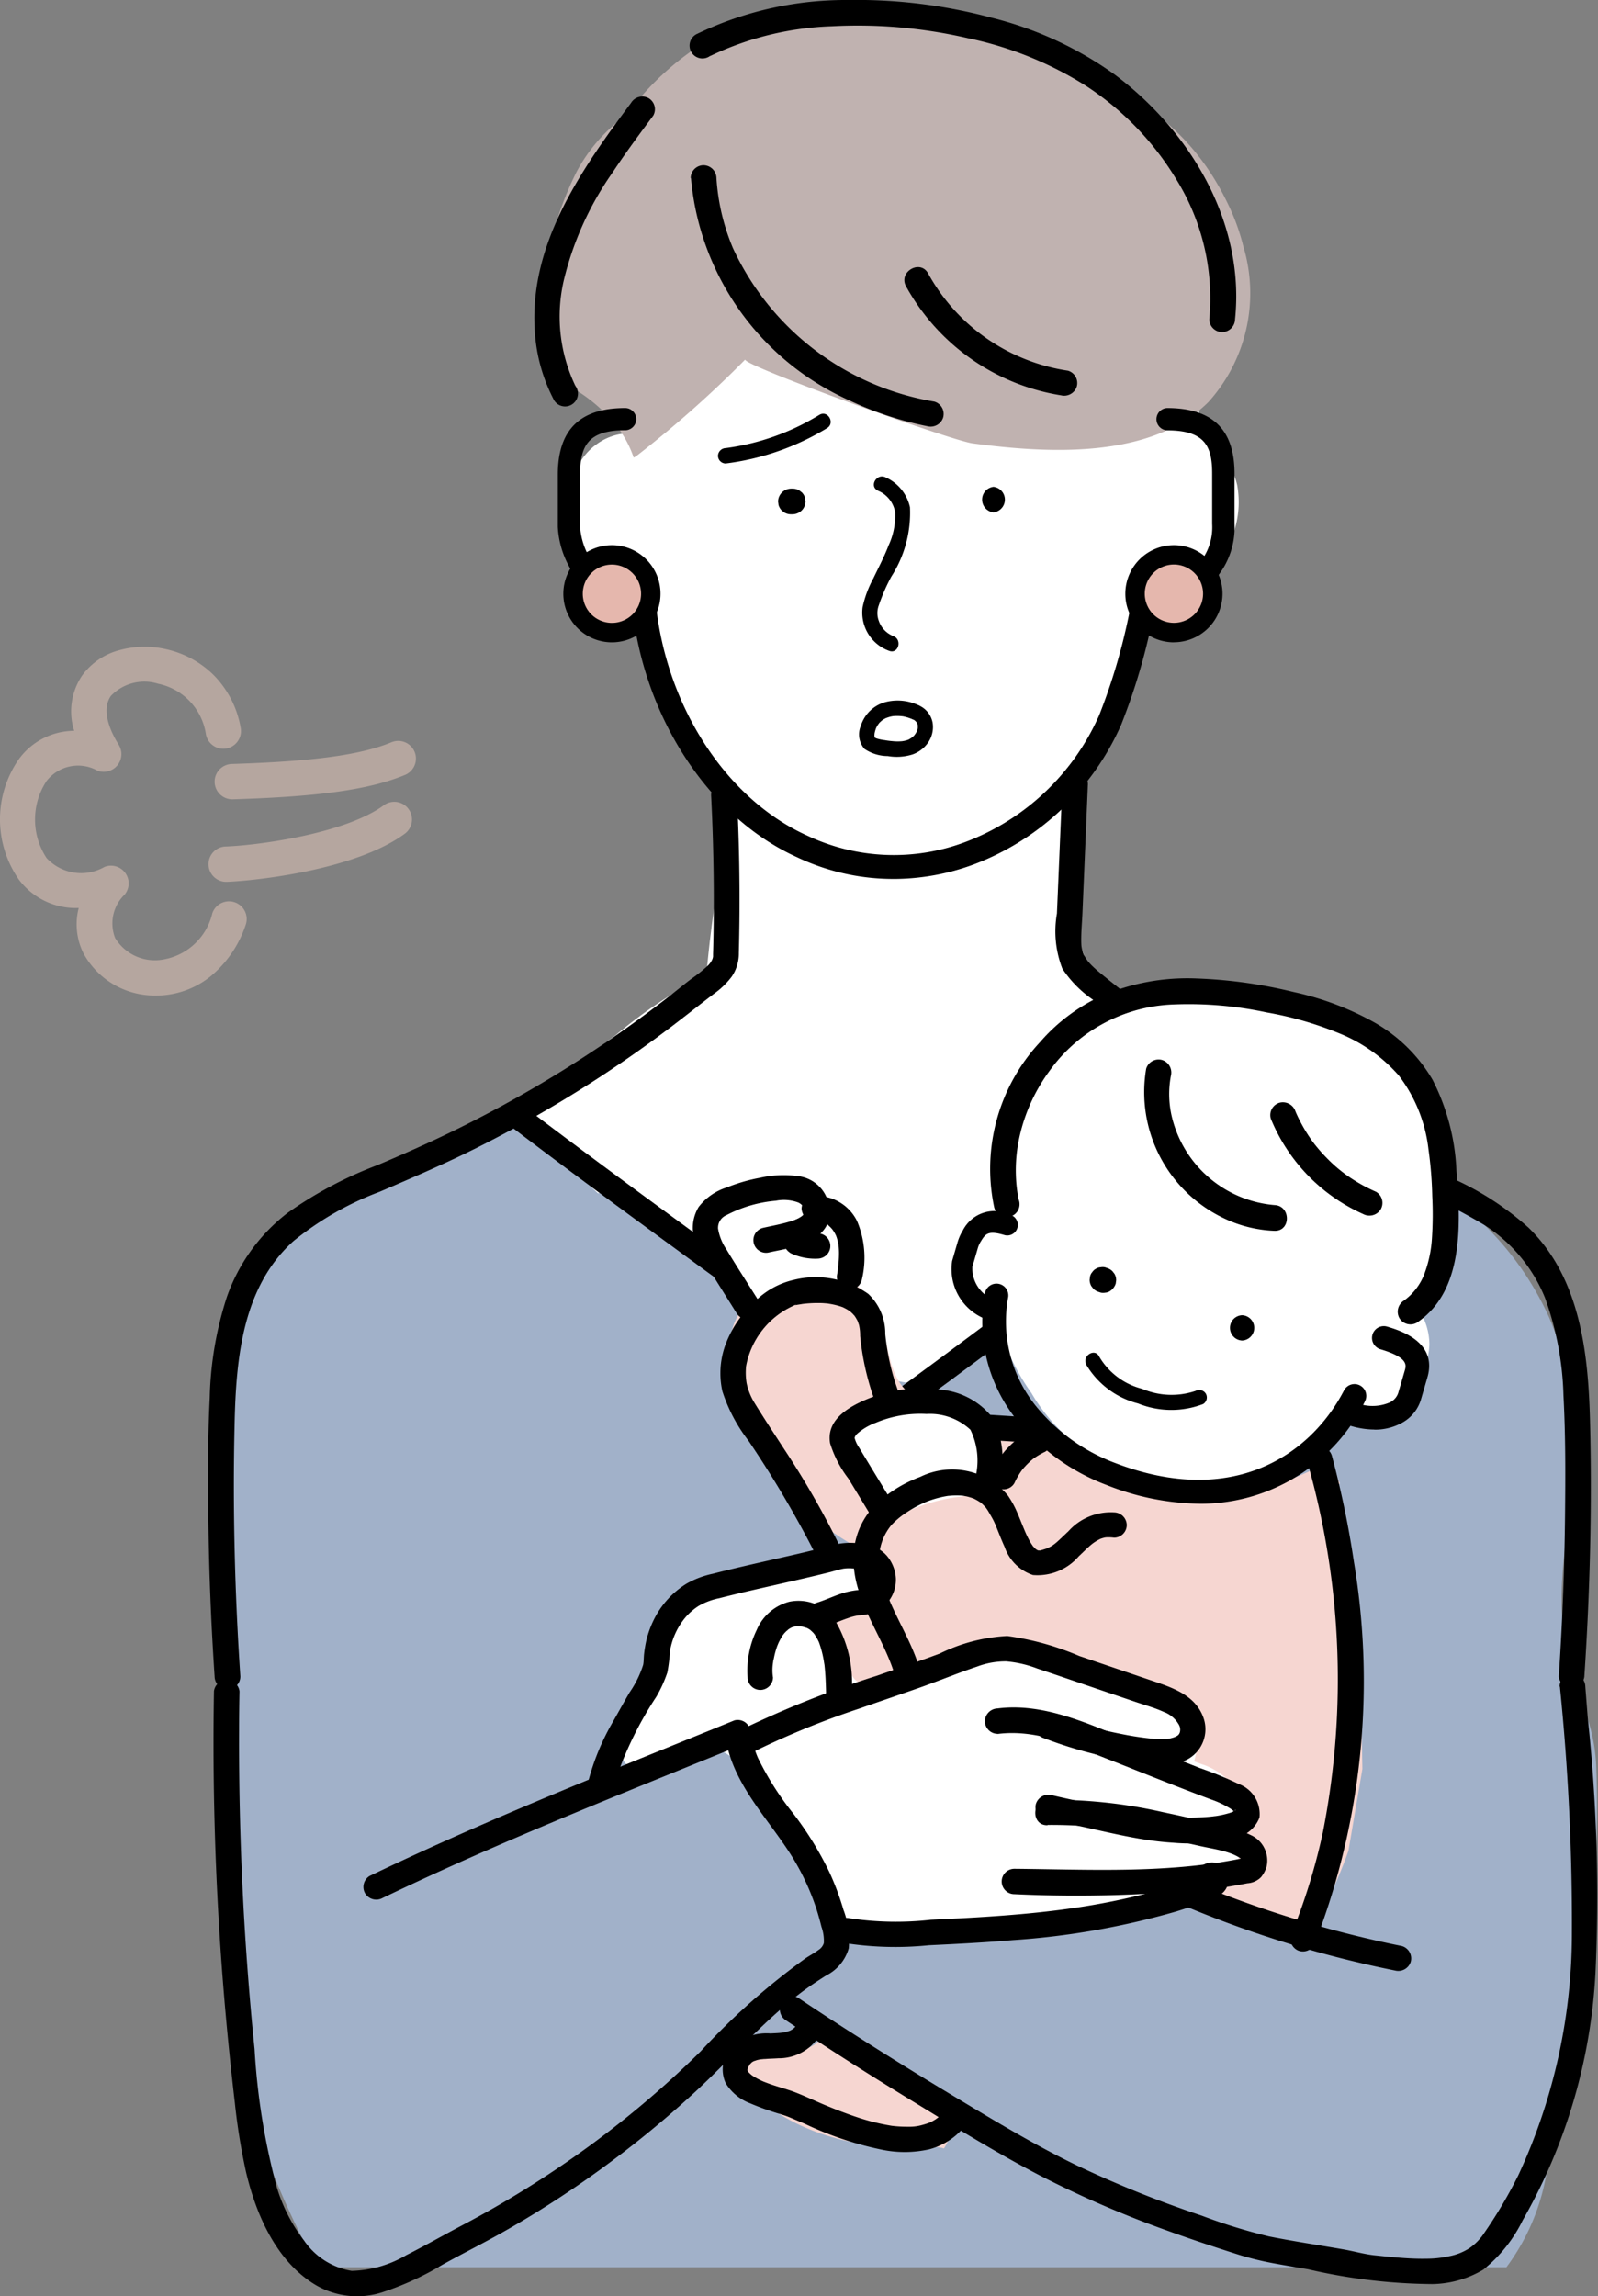 <svg xmlns="http://www.w3.org/2000/svg" xmlns:xlink="http://www.w3.org/1999/xlink" width="74.5" height="107.02" viewBox="0 0 74.5 107.02">
  <rect x="0" y="0" width="74.5" height="107.02" fill="#808080" stroke="none"/>
  <defs>
    <clipPath id="clip-path">
      <rect id="長方形_3843" data-name="長方形 3843" width="64.804" height="107.02" fill="none"/>
    </clipPath>
    <clipPath id="clip-path-2">
      <rect id="長方形_3309" data-name="長方形 3309" width="19.392" height="16.253" fill="none"/>
    </clipPath>
  </defs>
  <g id="illust-woman04" transform="translate(-610.143 -1789.626)">
    <g id="グループ_6128" data-name="グループ 6128" transform="translate(619.838 1789.626)">
      <g id="グループ_6127" data-name="グループ 6127" clip-path="url(#clip-path)">
        <path id="パス_50301" data-name="パス 50301" d="M77.557,87.219a8.373,8.373,0,0,0-2.082-.121h-.028a1.6,1.6,0,0,0-.59-.473,22.482,22.482,0,0,1-4.163-2.491,7.109,7.109,0,0,1-2.164-.968c-.99-.65-2.03-1.221-3.009-1.89a18.04,18.04,0,0,1-2.487-2.11,6.272,6.272,0,0,1-1.444-2.254c-.1-.067-.206-.135-.31-.2a1.89,1.89,0,0,0-.525-.228c.026-.372.054-.744.078-1.116.118-1.856.4-3.793-.353-5.459a5.705,5.705,0,0,0-.07-.7A15.661,15.661,0,0,0,61.8,67.318a15.385,15.385,0,0,0,1.558-3.381,12.631,12.631,0,0,0,.511-2c.3-.2.6-.421.878-.648a30.793,30.793,0,0,0,2.645-2.054,4.424,4.424,0,0,0,1.393-4.08,3.568,3.568,0,0,0-1.777-2.334,18.58,18.58,0,0,0-.2-3.252c-.3-2.059-1.361-4.231-3.307-5.123a15.277,15.277,0,0,0-5.386-3.428,11.408,11.408,0,0,0-6.281.181,18.911,18.911,0,0,0-5.587,1.147c-1.957.711-3.822,1.92-4.342,4.072a2.32,2.32,0,0,0-.053.322,8.514,8.514,0,0,0-1.532,6,2.685,2.685,0,0,0-1.413.52c-1.731,1.27-1.459,3.978-.5,5.629a5.693,5.693,0,0,0,3.3,2.665l.017.02a1.891,1.891,0,0,0-.026.33,9.736,9.736,0,0,0,3.444,7.131c-.26,2.989-.851,5.95-1.1,8.943a22.473,22.473,0,0,0-4.232,2.816l-6.616,4.9a3,3,0,0,0-.71.731c-1.642.569-3.261,1.2-4.866,1.866l-.057.022h0c-.175.073-.349.145-.524.219a2.193,2.193,0,0,0,1.687,4c.13-.053.26-.1.39-.152q4.73-.225,9.463-.395a2.187,2.187,0,0,0,1.785.943,6.024,6.024,0,0,1,2.882.777A19.273,19.273,0,0,1,46.2,95.721c.586.469,1.172.939,1.771,1.39a2.212,2.212,0,0,0,3.206,2.012l.1.049a2.236,2.236,0,0,0,.191.419,2.2,2.2,0,0,0,3,.786l5.29-4.047c.676-.518,1.372-1.04,2.012-1.615q.583-.469,1.15-.957c.222-.08.443-.164.666-.243a2.263,2.263,0,0,0,1.583-1.9c.035-.052.066-.106.094-.159l3.978.165,4.211.175,2.106.087a5.011,5.011,0,0,0,2.759-.23,2.444,2.444,0,0,0-.755-4.431" transform="translate(-20.802 -32.546)" fill="#fff"/>
        <path id="パス_50302" data-name="パス 50302" d="M110.421,13.212a9.937,9.937,0,0,0-.615-1.761c-2.142-4.66-5.749-5.953-10.088-7.778a18.013,18.013,0,0,0-7.469-1.506,13.362,13.362,0,0,0-4.76.9,2.308,2.308,0,0,0-1.514.242A13.239,13.239,0,0,0,81.655,7.1,7.627,7.627,0,0,0,79.34,9.734a14.868,14.868,0,0,0-1.3,3.789,7.98,7.98,0,0,0-.124,4.636,4.4,4.4,0,0,0,.826,1.348c0,.029,0,.059,0,.089a7.435,7.435,0,0,1,2.264,1.751A5.01,5.01,0,0,1,82,23.057c.043-.024.086-.046.127-.074a50.868,50.868,0,0,0,5.076-4.5c-.257.228,9.552,3.772,10.6,3.912,3.466.461,8.3.761,10.993-1.929a7.57,7.57,0,0,0,1.625-7.257" transform="translate(-62.152 -1.73)" fill="#c0b2b0"/>
        <path id="パス_50303" data-name="パス 50303" d="M2.957,279.609a24.453,24.453,0,0,0-.026,6.023c-.162.405-.31.811-.447,1.219a22.275,22.275,0,0,1,.629,6.663c-.061,1.908-.093,3.811-.087,5.721,0,.53.008,1.06.014,1.591,0,.133,0,.212,0,.253.008.148.018.3.025.443.042,1,.107,2.006.212,3s.245,1.974.44,2.949q.135.677.306,1.345c.175.2.2.5.133.392.022.092.041.178.06.233a6.3,6.3,0,0,1,.29,1.217c.059.162.116.325.177.487A39.1,39.1,0,0,0,6.75,315.74q.161.3.328.6H62.5a10.162,10.162,0,0,0,1.842-4.229c.409-1.884.809-3.77,1.149-5.668.321-1.79.61-3.6.829-5.41a6.019,6.019,0,0,0,.164-1.508,46.357,46.357,0,0,0,.205-6.47,8.054,8.054,0,0,0-1.15-3.9,1.9,1.9,0,0,0-.048-1.012c-.834-2.529-.217-5.358.07-8.107a15.306,15.306,0,0,0-1.065-7.954A14.215,14.215,0,0,0,54.83,264.1a2.136,2.136,0,0,0-2.677-.385q-.739.567-1.482,1.13a2.127,2.127,0,0,0-1.172.312,79.486,79.486,0,0,0-13.188,9.674,1.866,1.866,0,0,0-.488.717,2.857,2.857,0,0,0-1.23-.426,12.106,12.106,0,0,1-1.728-.409c-.1-.032-.19-.063-.276-.094-.453-.207-.9-.425-1.356-.649a19.013,19.013,0,0,1-2.682-2.036q-3.342-2.829-6.9-5.386a1.845,1.845,0,0,0-1.5-.26c-.362-.34-.72-.685-1.071-1.036-.443-.444-.853-.934-1.321-1.352a3.165,3.165,0,0,0-2.949-.721,20.183,20.183,0,0,0-4.148,1.713,25.588,25.588,0,0,0-3.262,1.992,2.7,2.7,0,0,0-.46.3,18.491,18.491,0,0,0-2.217,2.157,1.746,1.746,0,0,0-.7.743q-.09.19-.175.382a4.831,4.831,0,0,0-1.09,3.359,14.324,14.324,0,0,0-.3,2.869,5.913,5.913,0,0,0,.5,2.905" transform="translate(-1.965 -210.669)" fill="#a1b1c9"/>
        <path id="パス_50304" data-name="パス 50304" d="M113.027,39.277A12.548,12.548,0,0,0,120.4,49.632a15.877,15.877,0,0,0,3.653,1.209.611.611,0,0,0,.733-.416.6.6,0,0,0-.416-.733,12.644,12.644,0,0,1-9.382-7.141,10.008,10.008,0,0,1-.774-3.274.609.609,0,0,0-.6-.6.6.6,0,0,0-.6.6" transform="translate(-90.508 -30.975)"/>
        <path id="パス_50305" data-name="パス 50305" d="M163.052,63.387a10.064,10.064,0,0,0,7.228,5.079.615.615,0,0,0,.733-.416.6.6,0,0,0-.416-.733,8.944,8.944,0,0,1-6.516-4.531c-.367-.674-1.4-.073-1.029.6" transform="translate(-130.506 -50.041)"/>
        <path id="パス_50306" data-name="パス 50306" d="M113.979,2.607a14.208,14.208,0,0,1,5.669-1.383,22.732,22.732,0,0,1,6.33.554A16.657,16.657,0,0,1,131.49,4a13.589,13.589,0,0,1,4.224,4.378,10.523,10.523,0,0,1,1.527,6.5.6.6,0,0,0,.6.6.609.609,0,0,0,.6-.6c.468-4.5-2.088-8.772-5.607-11.4A16.782,16.782,0,0,0,127.082.824,24.24,24.24,0,0,0,120.4,0a15.983,15.983,0,0,0-7.027,1.573.6.6,0,1,0,.6,1.029" transform="translate(-90.557 0)"/>
        <path id="パス_50307" data-name="パス 50307" d="M80.888,22.854c-2.313,3.105-4.768,6.573-4.493,10.648a7.913,7.913,0,0,0,.861,3.143.6.6,0,1,0,1.029-.6,7.474,7.474,0,0,1-.517-5,14.7,14.7,0,0,1,2.268-4.961c.594-.9,1.237-1.764,1.88-2.628a.6.6,0,0,0-.214-.815.61.61,0,0,0-.815.214" transform="translate(-61.158 -18.065)"/>
        <path id="パス_50308" data-name="パス 50308" d="M85.96,105.075a4.311,4.311,0,0,1-4.092-4.087V98.575c0-2.1,1.027-3.115,3.139-3.115a.517.517,0,1,1,0,1.034c-1.761,0-2.1.763-2.1,2.081v2.413a3.276,3.276,0,0,0,3.058,3.053.517.517,0,1,1,0,1.034" transform="translate(-65.558 -76.442)"/>
        <path id="パス_50309" data-name="パス 50309" d="M219.965,104.67a.52.52,0,0,1,0-1.039,2.625,2.625,0,0,0,2.579-2.786V98.5c0-1.274-.344-2.011-2.1-2.011a.52.52,0,0,1,0-1.039c2.114,0,3.142,1,3.142,3.051v2.347a3.656,3.656,0,0,1-3.618,3.825" transform="translate(-175.727 -76.432)"/>
        <path id="パス_50310" data-name="パス 50310" d="M111.1,146.12a10.447,10.447,0,0,1-4.484-1.011c-4.509-2.037-7.71-7.44-7.774-13.137a.556.556,0,1,1,1.112-.012c.059,5.279,2.991,10.271,7.129,12.139a9.455,9.455,0,0,0,7.4.292,11.106,11.106,0,0,0,6.219-5.906,27.91,27.91,0,0,0,1.721-6.706.556.556,0,1,1,1.1.184,28.748,28.748,0,0,1-1.8,6.973,12.223,12.223,0,0,1-6.849,6.5,10.824,10.824,0,0,1-3.769.685" transform="translate(-79.15 -105.155)"/>
        <path id="パス_50311" data-name="パス 50311" d="M134.119,114.317h-.086a.613.613,0,0,0-.6.6l.021.158a.6.6,0,0,0,.153.263l.121.093a.594.594,0,0,0,.3.081h.086a.612.612,0,0,0,.6-.6l-.021-.158a.594.594,0,0,0-.153-.263l-.121-.093a.6.6,0,0,0-.3-.081" transform="translate(-106.854 -91.543)"/>
        <path id="パス_50312" data-name="パス 50312" d="M181.5,115.08a.6.6,0,0,0,0-1.192.6.6,0,0,0,0,1.192" transform="translate(-144.877 -91.199)"/>
        <path id="パス_50313" data-name="パス 50313" d="M153.805,112.1a1.324,1.324,0,0,1,.82,1.03,3.335,3.335,0,0,1-.309,1.528c-.2.525-.466,1.025-.709,1.533a5.04,5.04,0,0,0-.5,1.338,1.893,1.893,0,0,0,1.239,2.044c.432.16.619-.531.19-.69a1.169,1.169,0,0,1-.677-.712,1.03,1.03,0,0,1,0-.718,8.652,8.652,0,0,1,.584-1.339,5.5,5.5,0,0,0,.87-3.238,2,2,0,0,0-1.14-1.393c-.411-.2-.774.412-.361.617" transform="translate(-122.585 -89.237)"/>
        <path id="パス_50314" data-name="パス 50314" d="M154.907,164.715c.027.014.053.028.079.044s.086.066.02.01c.034.029.063.061.095.092-.06-.06-.01-.013,0,.008s.024.043.036.064c.037.065-.007-.052,0-.008a.769.769,0,0,0,.023.08c.019.086,0,0,0,0s0,.067,0,.072,0,.032,0,.048c-.005.086.006,0,0,0a.626.626,0,0,1-.037.143c-.005.016-.012.031-.018.047.036-.094-.008.01-.018.029-.021.037-.045.073-.069.108.05-.076,0-.006-.009.009s-.035.039-.054.057-.123.094-.048.047c-.053.034-.1.067-.161.1s0,0,.011,0c-.038.014-.077.028-.116.04s-.078.021-.118.029c.007,0-.123.02-.065.013a2.253,2.253,0,0,1-.471,0,3.791,3.791,0,0,1-.379-.049,2.055,2.055,0,0,1-.408-.09c.072.028-.02-.014-.029-.019l-.026-.017c.032.024.033.022,0-.005.031-.014,0,.051,0-.008.006.068-.006-.039-.007-.045.011.074,0-.039,0-.045s.015-.123,0-.041a1.552,1.552,0,0,1,.039-.175c.013-.045.029-.09.045-.134-.032.084,0,0,.009-.014s.024-.047.038-.07.047-.073.071-.109c-.052.076,0,.007.008-.007s.045-.05.069-.073.122-.1.041-.041a1.375,1.375,0,0,1,.124-.083c.036-.021.073-.039.11-.058.076-.039-.075.025.006,0l.083-.029a1.555,1.555,0,0,1,.159-.042l.076-.014c.074-.014-.074,0,.007,0a2.239,2.239,0,0,1,.339,0l.079.008c-.1-.011-.013,0,.01,0q.091.016.181.041c.051.014.1.03.152.049.016.006.1.041.014,0,.033.014.065.029.1.045a.358.358,0,0,0,.361-.617,2.284,2.284,0,0,0-1.6-.181,1.655,1.655,0,0,0-1.156,1.112,1.019,1.019,0,0,0,.172,1.071,1.956,1.956,0,0,0,1.084.334,2.45,2.45,0,0,0,1.168-.079,1.49,1.49,0,0,0,.723-.563,1.275,1.275,0,0,0,.2-.918,1.094,1.094,0,0,0-.593-.777.358.358,0,1,0-.361.617" transform="translate(-122.067 -131.203)"/>
        <path id="パス_50315" data-name="パス 50315" d="M124.08,96.837a11.109,11.109,0,0,1-4.366,1.549.369.369,0,0,0-.358.358.36.36,0,0,0,.358.358,11.956,11.956,0,0,0,4.727-1.647c.392-.239.033-.858-.361-.617" transform="translate(-95.578 -77.501)"/>
        <path id="パス_50316" data-name="パス 50316" d="M198.7,181.418q-.126,2.98-.252,5.959a4.8,4.8,0,0,0,.252,2.564,5.265,5.265,0,0,0,1.488,1.492,61,61,0,0,0,8.97,6q2.374,1.289,4.861,2.353a27.661,27.661,0,0,1,4.343,2.1,7.262,7.262,0,0,1,2.836,3.391,14.432,14.432,0,0,1,.865,4.569c.1,1.87.092,3.751.072,5.623q-.033,3-.2,5.99-.041.742-.091,1.483a.6.6,0,0,0,1.192,0c.264-3.959.364-7.934.265-11.9-.079-3.185-.457-6.683-2.867-9.024a13.59,13.59,0,0,0-4.12-2.536c-1.586-.695-3.182-1.354-4.733-2.126a58.315,58.315,0,0,1-9.137-5.655q-.984-.743-1.941-1.523c-.121-.1-.241-.2-.355-.309-.055-.052-.109-.106-.16-.161-.029-.031-.057-.063-.085-.1-.129-.151.022.037-.043-.054a2.039,2.039,0,0,1-.118-.186.578.578,0,0,1-.072-.148,1.367,1.367,0,0,1-.085-.418c-.019-.488.034-.986.054-1.474s.042-.985.062-1.477q.062-1.477.125-2.955.031-.739.062-1.477a.6.6,0,1,0-1.192,0" transform="translate(-158.868 -144.798)"/>
        <path id="パス_50317" data-name="パス 50317" d="M23.457,183.622q.151,2.96.119,5.924c-.005.494-.013.988-.028,1.481,0,.043,0,.087,0,.131-.011.106.01-.075-.007.027a.539.539,0,0,1-.025.088c.027-.077-.006.012-.013.025a.981.981,0,0,1-.256.324,6.708,6.708,0,0,1-.7.554c-.349.263-.685.543-1.03.812a57.53,57.53,0,0,1-8.89,5.688c-1.538.8-3.113,1.511-4.709,2.185a18.647,18.647,0,0,0-4.205,2.233A8.471,8.471,0,0,0,.883,207.01a16.371,16.371,0,0,0-.8,4.716c-.095,1.864-.086,3.737-.064,5.6q.034,2.947.2,5.891.042.742.091,1.483a.61.61,0,0,0,.6.6.6.6,0,0,0,.6-.6c-.262-3.933-.36-7.88-.267-11.822.071-3.006.367-6.339,2.749-8.474A14.35,14.35,0,0,1,8,202.111c1.587-.681,3.169-1.36,4.711-2.141a58.333,58.333,0,0,0,9-5.637c.664-.506,1.274-.993,1.881-1.454a3.747,3.747,0,0,0,.828-.8,1.909,1.909,0,0,0,.33-1.1q.077-2.938-.028-5.876-.027-.74-.065-1.48a.609.609,0,0,0-.6-.6.6.6,0,0,0-.6.6" transform="translate(0 -146.563)"/>
        <path id="パス_50318" data-name="パス 50318" d="M87.993,272.723a.554.554,0,0,1-.337-.114c-3-2.294-6.087-4.548-9.068-6.727-2.894-2.116-5.886-4.3-8.791-6.517a.556.556,0,1,1,.674-.885c2.9,2.207,5.884,4.391,8.773,6.5,2.986,2.182,6.073,4.439,9.086,6.741a.556.556,0,0,1-.338,1" transform="translate(-55.716 -206.894)"/>
        <path id="パス_50319" data-name="パス 50319" d="M160.48,272.411a.556.556,0,0,1-.327-1.006c2.613-1.9,5.248-3.887,7.8-5.812,3.307-2.5,6.728-5.083,10.141-7.491a.556.556,0,1,1,.641.909c-3.4,2.4-6.811,4.976-10.112,7.469-2.553,1.928-5.193,3.923-7.814,5.825a.555.555,0,0,1-.326.106" transform="translate(-128.063 -206.6)"/>
        <path id="パス_50320" data-name="パス 50320" d="M220.565,131.625a1.812,1.812,0,1,1-1.812-1.812,1.812,1.812,0,0,1,1.812,1.812" transform="translate(-173.721 -103.951)" fill="#e5b7ad"/>
        <path id="パス_50321" data-name="パス 50321" d="M216.933,132.068A2.265,2.265,0,1,1,219.2,129.8a2.267,2.267,0,0,1-2.265,2.265m0-3.624a1.359,1.359,0,1,0,1.359,1.359,1.361,1.361,0,0,0-1.359-1.359" transform="translate(-171.901 -102.13)"/>
        <path id="パス_50322" data-name="パス 50322" d="M89.06,131.625a1.812,1.812,0,1,1-1.812-1.812,1.812,1.812,0,0,1,1.812,1.812" transform="translate(-68.415 -103.951)" fill="#e5b7ad"/>
        <path id="パス_50323" data-name="パス 50323" d="M85.427,132.068a2.265,2.265,0,1,1,2.265-2.265,2.267,2.267,0,0,1-2.265,2.265m0-3.624a1.359,1.359,0,1,0,1.359,1.359,1.361,1.361,0,0,0-1.359-1.359" transform="translate(-66.594 -102.13)"/>
        <path id="パス_50324" data-name="パス 50324" d="M151,320.483c-.032-1.869-.071-3.74-.279-5.6-.26-2.325-1.141-4.561-1.067-6.913a1.191,1.191,0,0,1,.3-.8,3.275,3.275,0,0,0-.748-.911,11.045,11.045,0,0,1-4.274,1.347,1.356,1.356,0,0,1-1.291-.63,11.834,11.834,0,0,1-5.352-1,3.521,3.521,0,0,0-1.35-.964c-2.075-.832-4.227-1.028-6.336-1.678-1.771-.546-1.554-2.356-2.126-3.892-1.217-3.266-5.5-2.611-6.758.25a5.787,5.787,0,0,0,1.049,5.676,11.36,11.36,0,0,0,4.286,4.562c.077.047.157.09.235.135a2.491,2.491,0,0,0-.244,2.191l.179.437-.181.212a2.957,2.957,0,0,0,.537,4.639,2.978,2.978,0,0,0,3,.9,5.233,5.233,0,0,0,.929.67,6.978,6.978,0,0,0,4.99.321,29.331,29.331,0,0,1,3.217,1.369,23.066,23.066,0,0,0,5.429,2.188v.117a2.954,2.954,0,0,0-.526.661,3.021,3.021,0,0,0,1.077,4.092,3.791,3.791,0,0,0,2.745.4,20.025,20.025,0,0,0,1.908-3.961Z" transform="translate(-97.179 -238.036)" fill="#f6d6d1"/>
        <path id="パス_50325" data-name="パス 50325" d="M131.982,479.05A16.589,16.589,0,0,0,128,476.891a1.111,1.111,0,0,1-.869-1.142c-.078-.026-.158-.05-.235-.079l-.276-.105c-.074-.037-.376-.191-.6-.31a1.316,1.316,0,0,1-1.04.831c-.852.1-1.7.2-2.554.294a1.5,1.5,0,0,1-.74-.107,3.232,3.232,0,0,0-.228.593,1.472,1.472,0,0,1,.239.246c2.194,2.862,5.868,3.75,9.339,3.532a1.463,1.463,0,0,1,.539.064A2.738,2.738,0,0,0,132,479.2c0-.052-.009-.1-.013-.153" transform="translate(-97.261 -380.573)" fill="#f6d6d1"/>
        <path id="パス_50326" data-name="パス 50326" d="M123.662,375.706c-.1-.042-.209-.077-.313-.115.008-.027.019-.053.027-.081a3.014,3.014,0,0,0-2.1-3.68l-.729-.119a2.417,2.417,0,0,0-1.037-.486,20.77,20.77,0,0,0-9.366.247,1.491,1.491,0,0,1-.133.254,1.349,1.349,0,0,1-1.54.473,2.227,2.227,0,0,1-.452-.1,1.335,1.335,0,0,1-.653-.555,1.489,1.489,0,0,1-.221-.613c-.04-.023-.081-.047-.12-.075l-.254-.238a1.353,1.353,0,0,1-.292-.649q0-.182-.009-.365a1.311,1.311,0,0,1,.967-1.139,1.036,1.036,0,0,1,.541-.061,1.179,1.179,0,0,1,.2.031,1.346,1.346,0,0,1,.845-.216,3.592,3.592,0,0,0-.664-1.681,15.128,15.128,0,0,0-5.862.833,1.372,1.372,0,0,1-1.479-.335,7.051,7.051,0,0,0-1.97,1.672,6.683,6.683,0,0,0-.724.552,1.7,1.7,0,0,1,.348,1.037c.036,1.827-1.624,3.209-2.044,4.95-.068.282.671.782.495.989a1.666,1.666,0,0,1,.274-.092c.689-.163,1.353-.41,2.03-.613a1.132,1.132,0,0,1,1.626-.583,6.2,6.2,0,0,1,1,.642l.189-.08c-.014.069-.019.141-.026.212a10.268,10.268,0,0,1,3.374,6.159,5.78,5.78,0,0,0,6.379,1.47c.092-.033.182-.07.271-.108a29.865,29.865,0,0,0,8.1-.774,2.635,2.635,0,0,0,1.464-.864l1.059-.022a3,3,0,0,0,2.948-2.593,3.051,3.051,0,0,0-2.15-3.282" transform="translate(-77.377 -293.497)" fill="#fff"/>
        <path id="パス_50327" data-name="パス 50327" d="M199.463,242.967a5.054,5.054,0,0,0-.117-3.063,5.985,5.985,0,0,0,.213-1.675c-.077-3.577-2.992-6.027-6.25-7.121-.212-.119-.428-.231-.649-.331-3.016-1.844-6.915-.948-10.031,1.132a9.348,9.348,0,0,0-4.053,5.063,6.73,6.73,0,0,0-.042,3.571l.051.181c-1.787,1.207-1.762,4.439.339,5.246a9.692,9.692,0,0,0,1.434,2.95,8.458,8.458,0,0,0,7.439,4.2,2.945,2.945,0,0,0,.847-.133,7.218,7.218,0,0,0,3.992-.828A14.884,14.884,0,0,0,195,250.409c.091-.075.621-.5.524-.428.126-.088.9-.4.392-.333a3.091,3.091,0,0,0,3-2.991,2.989,2.989,0,0,0-.507-1.631l.009-.013a6.141,6.141,0,0,0,1.044-2.046" transform="translate(-141.971 -184)" fill="#fff"/>
        <path id="パス_50328" data-name="パス 50328" d="M121.878,283a6.324,6.324,0,0,1,2.288-.407.978.978,0,0,1,.351.062,2.216,2.216,0,0,0,.374-.691,2.248,2.248,0,0,0,.258-1.152l-.107-.8a2.987,2.987,0,0,0-.772-1.32l-.607-.468a3,3,0,0,0-1.515-.408h-.1a3.344,3.344,0,0,0-2.122.876,3.323,3.323,0,0,0-.879,2.115l.107.8a2.987,2.987,0,0,0,.772,1.32l.607.468a3.032,3.032,0,0,0,.673.286,1.252,1.252,0,0,1,.671-.68" transform="translate(-95.329 -222.471)" fill="#fff"/>
        <path id="パス_50329" data-name="パス 50329" d="M152.592,331.152a8.972,8.972,0,0,1,2.926-.79,1.651,1.651,0,0,1,.508.021,2.181,2.181,0,0,0,.457-.756,2.11,2.11,0,0,0,.279-1.152l-.116-.8a2.946,2.946,0,0,0-.834-1.32l-.656-.468a3.436,3.436,0,0,0-1.637-.408h-.212a2.613,2.613,0,0,0-1.25.258,2.462,2.462,0,0,0-1.044.618,2.232,2.232,0,0,0-.671.963,2.11,2.11,0,0,0-.279,1.152l.116.8a2.947,2.947,0,0,0,.834,1.32l.656.468a3.427,3.427,0,0,0,.652.262,1.791,1.791,0,0,1,.269-.167" transform="translate(-120.166 -260.639)" fill="#fff"/>
        <path id="パス_50330" data-name="パス 50330" d="M175.894,288.627a.494.494,0,0,1-.141-.021A2.5,2.5,0,0,1,173.9,285.8l.25-.859a2.25,2.25,0,0,1,.244-.553,1.656,1.656,0,0,1,2.234-.73.491.491,0,0,1-.282.94c-.784-.235-.894-.054-1.116.305a1.279,1.279,0,0,0-.137.313l-.25.859a1.56,1.56,0,0,0,1.194,1.591.491.491,0,0,1-.141.961" transform="translate(-139.205 -227.032)"/>
        <path id="パス_50331" data-name="パス 50331" d="M266.873,315.052a3.89,3.89,0,0,1-1.119-.176.55.55,0,1,1,.316-1.054,2.04,2.04,0,0,0,1.531-.036.758.758,0,0,0,.382-.424l.307-1.052c.075-.258.178-.611-1.133-1a.55.55,0,1,1,.316-1.054c.583.175,2.357.706,1.874,2.366l-.307,1.053a1.833,1.833,0,0,1-.913,1.082,2.6,2.6,0,0,1-1.254.3" transform="translate(-212.496 -248.424)"/>
        <path id="パス_50332" data-name="パス 50332" d="M191.422,310.562a12.1,12.1,0,0,1-4.331-.871,9.778,9.778,0,0,1-4.13-2.959,7.284,7.284,0,0,1-1.552-5.947.55.55,0,0,1,1.092.14,6.271,6.271,0,0,0,1.315,5.115,8.685,8.685,0,0,0,3.671,2.625c5.481,2.1,9.1-.368,10.668-3.382a.55.55,0,1,1,.977.507,8.536,8.536,0,0,1-7.71,4.773" transform="translate(-145.192 -240.477)"/>
        <path id="パス_50333" data-name="パス 50333" d="M207.126,296.466l-.059-.021a.447.447,0,0,0-.235-.01.438.438,0,0,0-.219.07.449.449,0,0,0-.165.152.445.445,0,0,0-.105.2l-.021.157a.587.587,0,0,0,.08.3l.092.119a.589.589,0,0,0,.26.152l.059.021a.447.447,0,0,0,.235.011.438.438,0,0,0,.219-.07.656.656,0,0,0,.271-.352c.007-.052.014-.1.021-.156a.587.587,0,0,0-.08-.3l-.092-.119a.59.59,0,0,0-.26-.152" transform="translate(-165.217 -237.369)"/>
        <path id="パス_50334" data-name="パス 50334" d="M239.72,308.877a.59.59,0,0,0,0-1.179.59.59,0,0,0,0,1.179" transform="translate(-191.507 -246.398)"/>
        <path id="パス_50335" data-name="パス 50335" d="M205.338,317.029a3.957,3.957,0,0,0,2.426,1.822,4.143,4.143,0,0,0,3.03.028.356.356,0,0,0,.127-.484.362.362,0,0,0-.484-.127,3.488,3.488,0,0,1-2.485-.1,3.249,3.249,0,0,1-2-1.5c-.192-.412-.8-.053-.611.357" transform="translate(-164.4 -253.438)"/>
        <path id="パス_50336" data-name="パス 50336" d="M184.373,239.2a7.2,7.2,0,0,1,.08-3.093,8.152,8.152,0,0,1,1.362-2.908,7.436,7.436,0,0,1,5.793-3.095,17.353,17.353,0,0,1,4.316.369,16.313,16.313,0,0,1,3.4.978,7.36,7.36,0,0,1,2.774,1.967,6.97,6.97,0,0,1,1.382,3.433,18.551,18.551,0,0,1,.177,2.189,17.105,17.105,0,0,1-.015,1.963,5.691,5.691,0,0,1-.379,1.729,2.743,2.743,0,0,1-.925,1.174.611.611,0,0,0-.214.816.6.6,0,0,0,.816.214c2.235-1.5,2.032-4.713,1.845-7.073a10.211,10.211,0,0,0-1.115-4.25,7.341,7.341,0,0,0-2.784-2.711,13.7,13.7,0,0,0-3.686-1.376,22.254,22.254,0,0,0-4.53-.633,10.148,10.148,0,0,0-4.446.818,8.507,8.507,0,0,0-2.853,2.149,8.662,8.662,0,0,0-2.146,7.656.6.6,0,1,0,1.151-.317" transform="translate(-146.579 -183.289)"/>
        <path id="パス_50337" data-name="パス 50337" d="M219.086,248.316a6.51,6.51,0,0,0,3.624,6.96,5.975,5.975,0,0,0,2.358.585c.772.027.77-1.171,0-1.2a5.387,5.387,0,0,1-4.8-4.188,4.585,4.585,0,0,1-.027-1.84.614.614,0,0,0-.419-.737.605.605,0,0,0-.737.419" transform="translate(-175.347 -198.495)"/>
        <path id="パス_50338" data-name="パス 50338" d="M248.574,258.609a8.316,8.316,0,0,0,4.306,4.454.619.619,0,0,0,.82-.215.6.6,0,0,0-.215-.82,7.7,7.7,0,0,1-1.264-.7,6.739,6.739,0,0,1-1.009-.849q-.243-.245-.463-.51a5.4,5.4,0,0,1-.374-.5q-.192-.285-.356-.588-.09-.164-.171-.333c-.027-.056-.053-.113-.079-.17-.007-.016-.074-.173-.038-.086a.619.619,0,0,0-.737-.419.6.6,0,0,0-.419.737" transform="translate(-199.027 -206.48)"/>
        <path id="パス_50339" data-name="パス 50339" d="M254.063,339.157a36.845,36.845,0,0,1,.713,17.279,28.621,28.621,0,0,1-1.486,4.779.593.593,0,0,0,.412.725.6.6,0,0,0,.725-.412,33.805,33.805,0,0,0,1.8-17.744,43.847,43.847,0,0,0-1.028-4.941.59.59,0,0,0-1.137.313" transform="translate(-202.804 -271.004)"/>
        <path id="パス_50340" data-name="パス 50340" d="M123.871,472.567a.411.411,0,0,1-.1.126c-.021.021-.042.04-.064.059-.073.062.063-.04-.016.01a1.282,1.282,0,0,1-.169.093c.1-.042-.087.023-.119.031-.072.019-.145.033-.219.045.1-.017-.067.006-.1.008-.144.012-.288.017-.432.024a2.4,2.4,0,0,0-1.784.607,1.525,1.525,0,0,0-.3,1.712,2.269,2.269,0,0,0,1.134.935,12.882,12.882,0,0,0,1.428.51c.088.028.176.055.263.086l.1.038.059.024c.078.031-.133-.057,0,0l.706.3a15.748,15.748,0,0,0,3.63,1.214,5.233,5.233,0,0,0,2.18-.028,3.163,3.163,0,0,0,1.755-1.22.593.593,0,0,0-.212-.806.6.6,0,0,0-.806.211c.05-.067-.06.072-.076.089-.045.05-.091.1-.14.144s-.083.076-.126.112c.076-.063-.077.053-.1.07a2.488,2.488,0,0,1-.31.169c-.085.039.078-.029-.01,0l-.077.028c-.069.024-.139.045-.21.064a2.152,2.152,0,0,1-.684.089,5.772,5.772,0,0,1-.762-.043,10.266,10.266,0,0,1-1.686-.424c-.282-.094-.561-.2-.838-.305q-.187-.073-.372-.149l-.195-.08-.082-.034-.021-.009c-.45-.192-.9-.405-1.354-.578-.371-.139-.757-.236-1.13-.368-.1-.036-.2-.074-.3-.113-.063-.025.021.009.027.012l-.089-.039c-.051-.024-.1-.047-.151-.073a2.931,2.931,0,0,1-.28-.16c-.018-.012-.128-.09-.064-.042s-.061-.055-.082-.075-.063-.067-.093-.1c.059.066.042.06.007,0-.012-.021-.022-.044-.034-.065.022.04.034.057.027.057a.279.279,0,0,1-.015-.052c0-.118.018.1,0,.03s.032-.166-.009-.017c.011-.04.023-.082.032-.123.019-.085-.041.057.027-.054.014-.022.026-.045.039-.068.048-.084-.014,0,.023-.039.023-.027.14-.131.056-.069a1.011,1.011,0,0,1,.177-.1c-.105.049.067-.017.1-.026a2.089,2.089,0,0,1,.21-.042c-.116.017.09-.006.119-.008.066,0,.132-.008.2-.012.154-.007.307-.012.461-.023a2.228,2.228,0,0,0,1.86-.96.59.59,0,0,0-1.018-.6" transform="translate(-96.43 -378.189)"/>
        <path id="パス_50341" data-name="パス 50341" d="M154.286,353.439c-.433-1.7-1.617-3.124-1.906-4.857a2.491,2.491,0,0,1,.53-2.039,3.683,3.683,0,0,1,.7-.587q.211-.141.435-.263.106-.058.214-.111l.109-.052s.169-.075.079-.037a4.733,4.733,0,0,1,.989-.295c.047-.009.094-.017.142-.023-.026,0-.1.009.013,0,.075-.006.149-.013.224-.016a3.079,3.079,0,0,1,.49.018c-.124-.015.1.021.13.029q.1.024.2.056c.041.013.082.028.122.043-.023-.009-.1-.049,0,0,.077.04.153.078.226.125.029.019.058.038.086.058-.019-.013-.082-.07.005,0,.054.046.107.094.156.146.025.026.049.053.074.08.116.129-.033-.051.029.034a2.361,2.361,0,0,1,.141.221c.067.118.138.235.2.357.027.054.052.11.077.165.013.029.025.058.038.087-.055-.129.01.027.016.042.127.313.247.629.388.936a2.09,2.09,0,0,0,1.318,1.31,2.537,2.537,0,0,0,2.134-.868c.136-.127.268-.258.4-.383.068-.063.138-.124.209-.183.013-.011.088-.068.011-.01.044-.033.089-.065.134-.095a2.332,2.332,0,0,1,.236-.135c.018-.009.1-.041.009-.006a1.6,1.6,0,0,1,.157-.051c.036-.01.073-.017.109-.025-.085.018,0,0,.044,0a1.976,1.976,0,0,1,.342.016.593.593,0,0,0,.59-.59.6.6,0,0,0-.59-.589,2.646,2.646,0,0,0-2.125.875c-.116.108-.228.218-.343.326-.06.056-.12.112-.182.167l-.082.07c-.008.007-.145.11-.048.039-.063.045-.128.089-.2.128-.035.02-.225.1-.111.061l-.2.065-.125.037c-.07.02-.089.006-.008.006h-.11c-.092,0,.149.014.012,0a.615.615,0,0,1-.078-.023c.122.029.063.036.03.011a.535.535,0,0,0-.07-.041c-.116-.056.061.059,0,0s-.1-.1-.152-.157.07.118-.005-.009c-.016-.027-.036-.053-.053-.079-.04-.062-.076-.126-.112-.191-.078-.144-.146-.293-.21-.443.045.105-.027-.068-.041-.1l-.1-.242c-.068-.171-.137-.341-.211-.51a4.411,4.411,0,0,0-.435-.786,3.386,3.386,0,0,0-4.08-.859,6.178,6.178,0,0,0-2,1.213,3.511,3.511,0,0,0-1.105,2.457c-.09,2.118,1.479,3.823,1.978,5.781a.59.59,0,0,0,1.137-.313" transform="translate(-121.051 -275.458)"/>
        <path id="パス_50342" data-name="パス 50342" d="M185.15,334.226a3.892,3.892,0,0,0-1.851,1.881.639.639,0,0,0-.059.454.589.589,0,0,0,.725.412.573.573,0,0,0,.352-.271,3.452,3.452,0,0,1,.411-.683l-.092.119a3.5,3.5,0,0,1,.618-.615l-.119.092a3.4,3.4,0,0,1,.612-.372.593.593,0,0,0,.271-.352.6.6,0,0,0-.059-.454.6.6,0,0,0-.352-.271.666.666,0,0,0-.454.059" transform="translate(-146.718 -267.58)"/>
        <path id="パス_50343" data-name="パス 50343" d="M180.717,332.167l2.076.132a.593.593,0,0,0,.59-.589.6.6,0,0,0-.59-.589l-2.076-.132a.593.593,0,0,0-.59.589.6.6,0,0,0,.59.59" transform="translate(-144.241 -265.047)"/>
        <path id="パス_50344" data-name="パス 50344" d="M125.416,311.248a40.572,40.572,0,0,0-2.52-4.363c-.453-.7-.918-1.4-1.356-2.113a2.874,2.874,0,0,1-.383-.949,3.01,3.01,0,0,1-.021-.8,3.861,3.861,0,0,1,2.163-2.781c.03-.015.06-.031.091-.044.163-.067.034-.005.027,0l.144-.026.174-.027c.069-.01-.021,0-.029,0l.13-.015a5.863,5.863,0,0,1,.757-.033c.128,0,.255.014.383.025.07.006-.012,0-.022,0l.08.012c.071.012.141.025.211.041a3.319,3.319,0,0,1,.355.1l.073.028c-.009,0-.083-.038-.022-.008s.122.06.181.094.115.071.17.111-.013-.009-.02-.015c.032.028.064.056.094.085s.134.144.108.112c-.04-.05.012.017.016.024.025.037.049.074.071.112a1.59,1.59,0,0,1,.088.17c-.036-.084.029.1.039.13a2.117,2.117,0,0,1,.054.513,12.385,12.385,0,0,0,.6,2.786.59.59,0,0,0,1.137-.313,10.809,10.809,0,0,1-.566-2.561,2.524,2.524,0,0,0-.792-1.873,4.242,4.242,0,0,0-3.465-.656,3.751,3.751,0,0,0-1.836,1.023,5.122,5.122,0,0,0-1.322,1.908,3.858,3.858,0,0,0-.178,2.268,7.529,7.529,0,0,0,1.216,2.3,49.563,49.563,0,0,1,3.147,5.333.6.6,0,0,0,.806.211.6.6,0,0,0,.211-.806" transform="translate(-96.046 -239.364)"/>
        <path id="パス_50345" data-name="パス 50345" d="M122.408,388.279a38.744,38.744,0,0,1,5.264-2.18c.921-.323,1.846-.635,2.766-.958s1.812-.693,2.729-1a3.756,3.756,0,0,1,1.362-.244,5.339,5.339,0,0,1,1.452.336c1.019.34,2.034.691,3.051,1.036l1.508.512c.439.149.9.275,1.322.467a1.334,1.334,0,0,1,.729.627.466.466,0,0,1,.029.338c-.05.122-.087.139-.21.2-.01.005-.1.042-.028.014a1.384,1.384,0,0,1-.152.046,1.045,1.045,0,0,1-.2.037,3.515,3.515,0,0,1-.6,0,14.28,14.28,0,0,1-1.531-.228,19.688,19.688,0,0,1-3.294-.945.6.6,0,0,0-.728.413.6.6,0,0,0,.413.728,19.684,19.684,0,0,0,3.158.919c.552.111,1.109.2,1.668.264a4.174,4.174,0,0,0,1.338-.02,1.6,1.6,0,0,0,1.27-2.114c-.386-1.084-1.5-1.423-2.489-1.759l-3.3-1.121a12.956,12.956,0,0,0-3.357-.932,8.026,8.026,0,0,0-3.152.82c-.98.363-1.97.7-2.958,1.041a47.179,47.179,0,0,0-6.656,2.683.592.592,0,0,0,.6,1.022" transform="translate(-97.312 -306.464)"/>
        <path id="パス_50346" data-name="パス 50346" d="M99.727,364.89c.388-.116.754-.291,1.137-.421a2.81,2.81,0,0,1,.508-.133,2.926,2.926,0,0,0,.626-.1,1.648,1.648,0,0,0,1.109-1.633,1.781,1.781,0,0,0-.4-1.019,1.6,1.6,0,0,0-1.054-.558,3.266,3.266,0,0,0-1.306-.006c-.488.131-.978.252-1.469.37-.946.225-1.9.432-2.843.653-.491.114-.981.232-1.469.357a4.237,4.237,0,0,0-1.22.462,4.1,4.1,0,0,0-1.491,1.617,4.641,4.641,0,0,0-.386,1.05,5.7,5.7,0,0,0-.1.613c-.019.166-.011.36-.044.508a4.818,4.818,0,0,1-.633,1.281c-.256.438-.5.882-.752,1.326a11.131,11.131,0,0,0-1.208,2.957.6.6,0,0,0,.413.728.6.6,0,0,0,.728-.413,16.79,16.79,0,0,1,2.068-4.4,6.054,6.054,0,0,0,.513-1.129,8.479,8.479,0,0,0,.127-1.022,3.284,3.284,0,0,1,.689-1.513,2.789,2.789,0,0,1,.644-.567,3.134,3.134,0,0,1,.967-.361c.865-.222,1.736-.42,2.606-.617.855-.194,1.709-.387,2.559-.6.2-.052.409-.12.616-.16a1.888,1.888,0,0,1,.445-.009,2.3,2.3,0,0,1,.459.059c.036.009.072.023.109.03.017,0,.144.022.029-.005-.072-.017-.033-.03.006.011s.072.069.1.107,0,0,0-.006c.022.031.038.064.059.1.057.084.022.04.009.008a.968.968,0,0,1,.033.1c.007.026.012.052.018.077.015.063.007-.085,0,.024,0,.025,0,.053,0,.078,0,.086.022-.088,0,0-.007.033-.015.067-.024.1,0,.013-.041.111-.014.049s-.1.147-.055.091-.016.016-.021.02c-.027.023-.05.051-.078.073.078-.064-.082.043-.114.058.085-.038-.091.018-.078.016-.108.017-.222.018-.332.033a3.543,3.543,0,0,0-.628.143c-.4.13-.774.313-1.174.434a.592.592,0,0,0,.315,1.141" transform="translate(-71.037 -289.049)"/>
        <path id="パス_50347" data-name="パス 50347" d="M127.4,378.086a2.182,2.182,0,0,1,.02-.767c-.051.163.009-.043.018-.091s.023-.111.035-.167a3.826,3.826,0,0,1,.128-.432c.018-.05.089-.2.028-.076.03-.064.059-.127.092-.189s.067-.121.1-.179.146-.189.049-.077c.043-.05.085-.1.132-.147.032-.032.2-.161.055-.06.041-.03.083-.059.127-.086s.067-.036.1-.055c.1-.055-.118.034,0,0l.17-.047c.117-.031-.012-.011-.018,0a.5.5,0,0,1,.083-.006c.073,0,.144.007.216.008-.129,0-.071-.012-.031,0s.093.019.139.031c.013,0,.167.054.167.056s-.128-.062,0,0l.065.037c.02.012.041.029.062.04.11.056-.091-.091,0,0,.044.043.091.081.133.125.021.022.04.046.061.069.079.086-.024,0-.012-.018a1.877,1.877,0,0,0,.1.157c.026.044.051.089.074.135s.034.07.051.105c.051.106-.042-.116,0,0a4.936,4.936,0,0,1,.211.775c.014.076.026.153.037.229.016.107,0-.016,0-.032.006.049.012.1.017.146.016.15.028.3.038.452.017.277.025.556.031.834a.592.592,0,1,0,1.184,0,5.649,5.649,0,0,0-.906-3.639,2.115,2.115,0,0,0-1.989-.65,2.272,2.272,0,0,0-1.522,1.311,4.344,4.344,0,0,0-.426,2.208.592.592,0,0,0,1.184,0" transform="translate(-101.06 -299.914)"/>
        <path id="パス_50348" data-name="パス 50348" d="M1.321,393.366a141.633,141.633,0,0,0,.574,15.354q.176,1.913.4,3.822a29.3,29.3,0,0,0,.519,3.218c.473,2.015,1.437,4.23,3.309,5.313a3.822,3.822,0,0,0,3.037.308,13.763,13.763,0,0,0,2.833-1.3c.965-.535,1.954-1.026,2.913-1.573q1.584-.9,3.1-1.926a48.89,48.89,0,0,0,5.669-4.473c1.655-1.518,3.136-3.241,4.915-4.621.408-.316.836-.6,1.272-.876a2.045,2.045,0,0,0,1.052-1.266,4.007,4.007,0,0,0-.247-1.8,12.678,12.678,0,0,0-.641-1.723,15.632,15.632,0,0,0-1.707-2.772,13.856,13.856,0,0,1-1.638-2.583,5.061,5.061,0,0,1-.365-1.33.6.6,0,0,0-.733-.416c-4.447,1.814-8.915,3.58-13.3,5.537q-1.86.83-3.7,1.711a.6.6,0,0,0-.214.815.609.609,0,0,0,.815.214c4.25-2.044,8.613-3.839,12.982-5.612q1.866-.757,3.732-1.515l-.733-.416c.277,2.044,1.757,3.589,2.86,5.234a11.276,11.276,0,0,1,1.388,2.835q.128.4.228.811a1.941,1.941,0,0,1,.112.765.572.572,0,0,1-.259.328c-.151.117-.391.249-.576.369a32.5,32.5,0,0,0-4.9,4.342,46.412,46.412,0,0,1-5.183,4.408,47.961,47.961,0,0,1-5.92,3.695c-.876.461-1.737.954-2.622,1.4a5.252,5.252,0,0,1-2.55.735,3.347,3.347,0,0,1-2.22-1.412,7.746,7.746,0,0,1-1.279-2.51,31.678,31.678,0,0,1-1.029-6.41,141.193,141.193,0,0,1-.722-14.855q0-.911.019-1.823a.6.6,0,0,0-1.192,0" transform="translate(-1.041 -314.538)"/>
        <path id="パス_50349" data-name="パス 50349" d="M228.3,441.808a51.867,51.867,0,0,0,9.514,2.886.608.608,0,0,0,.728-.413.6.6,0,0,0-.413-.728,51.9,51.9,0,0,1-9.514-2.886.6.6,0,0,0-.728.413.606.606,0,0,0,.413.728" transform="translate(-182.466 -352.851)"/>
        <path id="パス_50350" data-name="パス 50350" d="M170,392.166a109.094,109.094,0,0,1,.561,11.632,26.772,26.772,0,0,1-2.5,11.15,21.771,21.771,0,0,1-1.576,2.67,2.571,2.571,0,0,1-.7.724,2.632,2.632,0,0,1-.949.376,4.875,4.875,0,0,1-1.081.115c-.4.008-.794-.012-1.19-.042s-.8-.074-1.193-.114c-.492-.051-1-.2-1.5-.284-1.146-.2-2.3-.371-3.44-.6a25.88,25.88,0,0,1-3.132-.967,51.912,51.912,0,0,1-5.767-2.315c-2.044-.983-3.984-2.166-5.926-3.334q-2.879-1.732-5.7-3.566-.719-.47-1.434-.948a.6.6,0,0,0-.6,1.029q2.878,1.924,5.835,3.728c1.982,1.213,3.971,2.452,6.033,3.525a49.162,49.162,0,0,0,6.032,2.607c1.019.368,2.048.71,3.08,1.04a13.916,13.916,0,0,0,1.642.425c.588.113,1.177.211,1.768.309a26.443,26.443,0,0,0,5.787.691,4.771,4.771,0,0,0,2.382-.675,6.738,6.738,0,0,0,1.833-2.294,25.969,25.969,0,0,0,3.395-11.542,77.975,77.975,0,0,0-.36-11.887q-.057-.724-.113-1.449a.611.611,0,0,0-.6-.6.6.6,0,0,0-.6.6" transform="translate(-106.973 -313.56)"/>
        <path id="パス_50351" data-name="パス 50351" d="M182.423,400.7c1.8-.232,3.493.53,5.133,1.173,1.6.629,3.2,1.277,4.815,1.88a4.319,4.319,0,0,1,.724.321c.059.033.117.067.173.1.029.019.156.118.077.05.044.038.083.08.126.119s0-.047-.007-.012a.341.341,0,0,1,.023.037q.032.059-.014-.046c.006,0,.019.208.01,0,.005.122.03-.11.007-.029s.078-.13.009-.026c-.032.048.056-.064.05-.061s-.04.056-.052.055a.217.217,0,0,0-.035.031c.056-.093.092-.058.039-.033-.037.017-.072.043-.108.063-.066.036-.118.047-.018.012-.053.018-.1.039-.158.055a4.414,4.414,0,0,1-.689.147c.122-.018-.022,0-.066.007l-.175.018c-.132.012-.264.021-.4.027-.373.019-.748.023-1.121.007a54.277,54.277,0,0,1-5.832-1.045.611.611,0,0,0-.728.413.6.6,0,0,0,.413.728c2.005.3,3.95.956,5.984,1.078a8.648,8.648,0,0,0,2.861-.221,1.519,1.519,0,0,0,1.165-.955,1.494,1.494,0,0,0-.967-1.56,16.509,16.509,0,0,0-1.819-.746q-1.46-.58-2.925-1.149c-2.047-.8-4.236-1.918-6.5-1.627a.611.611,0,0,0-.592.592.6.6,0,0,0,.592.592" transform="translate(-145.606 -319.884)"/>
        <path id="パス_50352" data-name="パス 50352" d="M187.988,422.154a23.085,23.085,0,0,1,5.662.66c.47.1.938.209,1.407.314.434.1.889.165,1.314.3.067.021.132.046.2.07l.1.04q-.083-.035.014.008a1.971,1.971,0,0,1,.337.193c-.1-.073.053.058.07.078q-.064-.085-.011,0-.039-.108-.01-.013c-.007-.081-.01-.087-.007-.017q.018-.111-.007,0c.059-.07-.08.123-.1.143l.354-.272c-3.565.781-7.248.572-10.87.539a.592.592,0,0,0,0,1.184,61.692,61.692,0,0,0,9.7-.308q.584-.087,1.163-.2a.985.985,0,0,0,.631-.281,1.4,1.4,0,0,0,.261-.486,1.3,1.3,0,0,0-.74-1.482,6.2,6.2,0,0,0-1.769-.553c-.772-.173-1.542-.351-2.317-.512a22.925,22.925,0,0,0-5.384-.576c-.76.025-.763,1.209,0,1.184" transform="translate(-148.844 -337.097)"/>
        <path id="パス_50353" data-name="パス 50353" d="M164.306,436.8l-.057.02h-.315a.411.411,0,0,1-.241-.31l.081-.3-.027.063q.12-.106.034-.052s-.06.03-.065.033c-.124.056-.257.1-.385.146q-.407.151-.82.285-.8.262-1.62.469a32.029,32.029,0,0,1-3.271.64c-2.193.319-4.413.44-6.625.544a14.588,14.588,0,0,1-3.779-.068.605.605,0,0,0-.728.413.6.6,0,0,0,.413.728,15.327,15.327,0,0,0,4,.114c1.3-.061,2.606-.129,3.907-.238a36.081,36.081,0,0,0,7.625-1.337q.524-.161,1.04-.347a4.236,4.236,0,0,0,.993-.419.848.848,0,0,0,.3-1.129.759.759,0,0,0-1.06-.279.61.61,0,0,0-.212.81.6.6,0,0,0,.81.212" transform="translate(-117.29 -348.861)"/>
        <path id="パス_50354" data-name="パス 50354" d="M116.508,280.729c-.493-.786-1-1.564-1.479-2.36a2.444,2.444,0,0,1-.4-.98.635.635,0,0,1,.388-.629,6.073,6.073,0,0,1,2.309-.674,1.911,1.911,0,0,1,1.051.087.6.6,0,0,1,.251.228.266.266,0,0,1,.032.267c.041-.09-.1.126-.033.048a.638.638,0,0,1-.065.064c-.03.026-.03.028,0,.006l-.052.036a1.471,1.471,0,0,1-.4.192c-.455.152-.937.234-1.4.34a.589.589,0,1,0,.313,1.137c.9-.2,2.112-.328,2.641-1.2a1.655,1.655,0,0,0-1.333-2.355,4.966,4.966,0,0,0-1.737.079,8.026,8.026,0,0,0-1.56.452,2.658,2.658,0,0,0-1.308.909,1.887,1.887,0,0,0-.172,1.595,6.911,6.911,0,0,0,.856,1.628l1.085,1.729c.4.641,1.423.05,1.018-.6" transform="translate(-90.848 -220.122)"/>
        <path id="パス_50355" data-name="パス 50355" d="M135.868,284.939a1,1,0,0,0-.449.007.833.833,0,0,0-.272.126,1.174,1.174,0,0,0-.306.313.47.47,0,0,0-.038.069,1.217,1.217,0,0,0-.083.209,1.025,1.025,0,0,0-.009.442.381.381,0,0,0,.019.075,1.3,1.3,0,0,0,.072.169.555.555,0,0,0,.152.165.33.33,0,0,0,.084.057,2.642,2.642,0,0,0,1.245.247.623.623,0,0,0,.417-.173.589.589,0,0,0,0-.834.588.588,0,0,0-.417-.173,2.148,2.148,0,0,1-.4-.015l.157.021a2.136,2.136,0,0,1-.522-.142l.141.059-.048-.021.212.211-.01-.022.059.141a.348.348,0,0,1-.021-.08l.021.157a.4.4,0,0,1,0-.082l-.021.157a.442.442,0,0,1,.027-.1l-.059.141a.492.492,0,0,1,.061-.1l-.092.119a.5.5,0,0,1,.077-.077l-.119.092a.42.42,0,0,1,.092-.054l-.141.059a.376.376,0,0,1,.079-.022l-.157.021a.354.354,0,0,1,.083,0l-.157-.021.012,0a.448.448,0,0,0,.235.011.439.439,0,0,0,.219-.07.59.59,0,0,0,.211-.806.569.569,0,0,0-.352-.271" transform="translate(-107.857 -228.155)"/>
        <path id="パス_50356" data-name="パス 50356" d="M139.5,280.914a1.7,1.7,0,0,1,.225-.012c.079,0,.011-.012-.024-.007a.33.33,0,0,1,.108.023c.036.009.071.021.106.032.067.021.021.012-.017-.009.059.033.12.061.178.1.032.02.063.042.094.065-.063-.046-.042-.032,0,.01a1.807,1.807,0,0,1,.147.148c.011.013.089.116.042.049s.014.024.022.035a1.865,1.865,0,0,1,.116.2c.006.013.048.106.018.034s.019.055.024.07a2.426,2.426,0,0,1,.069.251c.01.047.018.094.027.142-.012-.063,0-.028,0,.015.009.1.015.193.017.29a4.949,4.949,0,0,1-.022.527c-.009.1-.02.2-.032.293.008-.064,0-.021,0,.018-.008.058-.017.116-.026.174a.605.605,0,0,0,.412.725.6.6,0,0,0,.725-.412,4.379,4.379,0,0,0-.212-2.763,2.1,2.1,0,0,0-2-1.173.606.606,0,0,0-.589.589c.013.284.262.633.589.59" transform="translate(-111.233 -223.995)"/>
        <path id="パス_50357" data-name="パス 50357" d="M148.383,330.133c-.514-.847-1.033-1.691-1.542-2.54a1.442,1.442,0,0,1-.209-.441c-.01-.046.045-.136.108-.2a2.751,2.751,0,0,1,.872-.519,5.345,5.345,0,0,1,2.368-.411,2.772,2.772,0,0,1,2.048.736,3.283,3.283,0,0,1,.234,2.226.593.593,0,0,0,.59.59.6.6,0,0,0,.589-.59,4.318,4.318,0,0,0-.342-2.735,3.457,3.457,0,0,0-2.7-1.371,6.3,6.3,0,0,0-2.98.371c-.908.35-2.136.966-1.933,2.139a5.22,5.22,0,0,0,.855,1.647l1.028,1.694a.59.59,0,0,0,1.018-.6" transform="translate(-116.481 -260.12)"/>
      </g>
    </g>
    <g id="グループ_5419" data-name="グループ 5419" transform="translate(610.143 1819.771)">
      <g id="グループ_5418" data-name="グループ 5418" transform="translate(0 0)" clip-path="url(#clip-path-2)">
        <path id="パス_38666" data-name="パス 38666" d="M15.986,9.378a.824.824,0,0,1-.025-1.647c3.8-.117,6.027-.42,7.46-1.013a.824.824,0,0,1,.63,1.523c-1.649.683-3.978,1.012-8.039,1.137Z" transform="translate(-5.169 -2.268)" fill="#b5a69f"/>
        <path id="パス_38667" data-name="パス 38667" d="M15.556,14.687a.824.824,0,0,1-.028-1.647c1.577-.054,5.63-.616,7.4-1.931a.824.824,0,0,1,.982,1.323c-2.267,1.684-6.886,2.2-8.326,2.255Z" transform="translate(-5.022 -3.731)" fill="#b5a69f"/>
        <path id="パス_38668" data-name="パス 38668" d="M7.279,16.252a3.775,3.775,0,0,1-3.372-1.936,3.028,3.028,0,0,1-.237-2.143A3.318,3.318,0,0,1,.878,10.847,4.915,4.915,0,0,1,.859,5.265a3.211,3.211,0,0,1,2.6-1.35,2.979,2.979,0,0,1,.374-2.581A3.137,3.137,0,0,1,5.572.156,4.422,4.422,0,0,1,7.728.109,4.552,4.552,0,0,1,9.921,1.278a4.6,4.6,0,0,1,1.3,2.5.824.824,0,1,1-1.621.3,2.827,2.827,0,0,0-2.23-2.357,2.159,2.159,0,0,0-2.2.568c-.361.51-.231,1.32.365,2.278a.824.824,0,0,1-.989,1.207,1.86,1.86,0,0,0-2.371.476,3.261,3.261,0,0,0,0,3.6,2.2,2.2,0,0,0,2.7.408.824.824,0,0,1,.937,1.29,1.868,1.868,0,0,0-.445,2.023A2.168,2.168,0,0,0,7.429,14.6,2.844,2.844,0,0,0,9.9,12.414a.824.824,0,1,1,1.548.565,5.261,5.261,0,0,1-1.656,2.4,4.06,4.06,0,0,1-2.263.868C7.447,16.25,7.363,16.252,7.279,16.252Z" transform="translate(0 0.001)" fill="#b5a69f"/>
      </g>
    </g>
  </g>
</svg>
